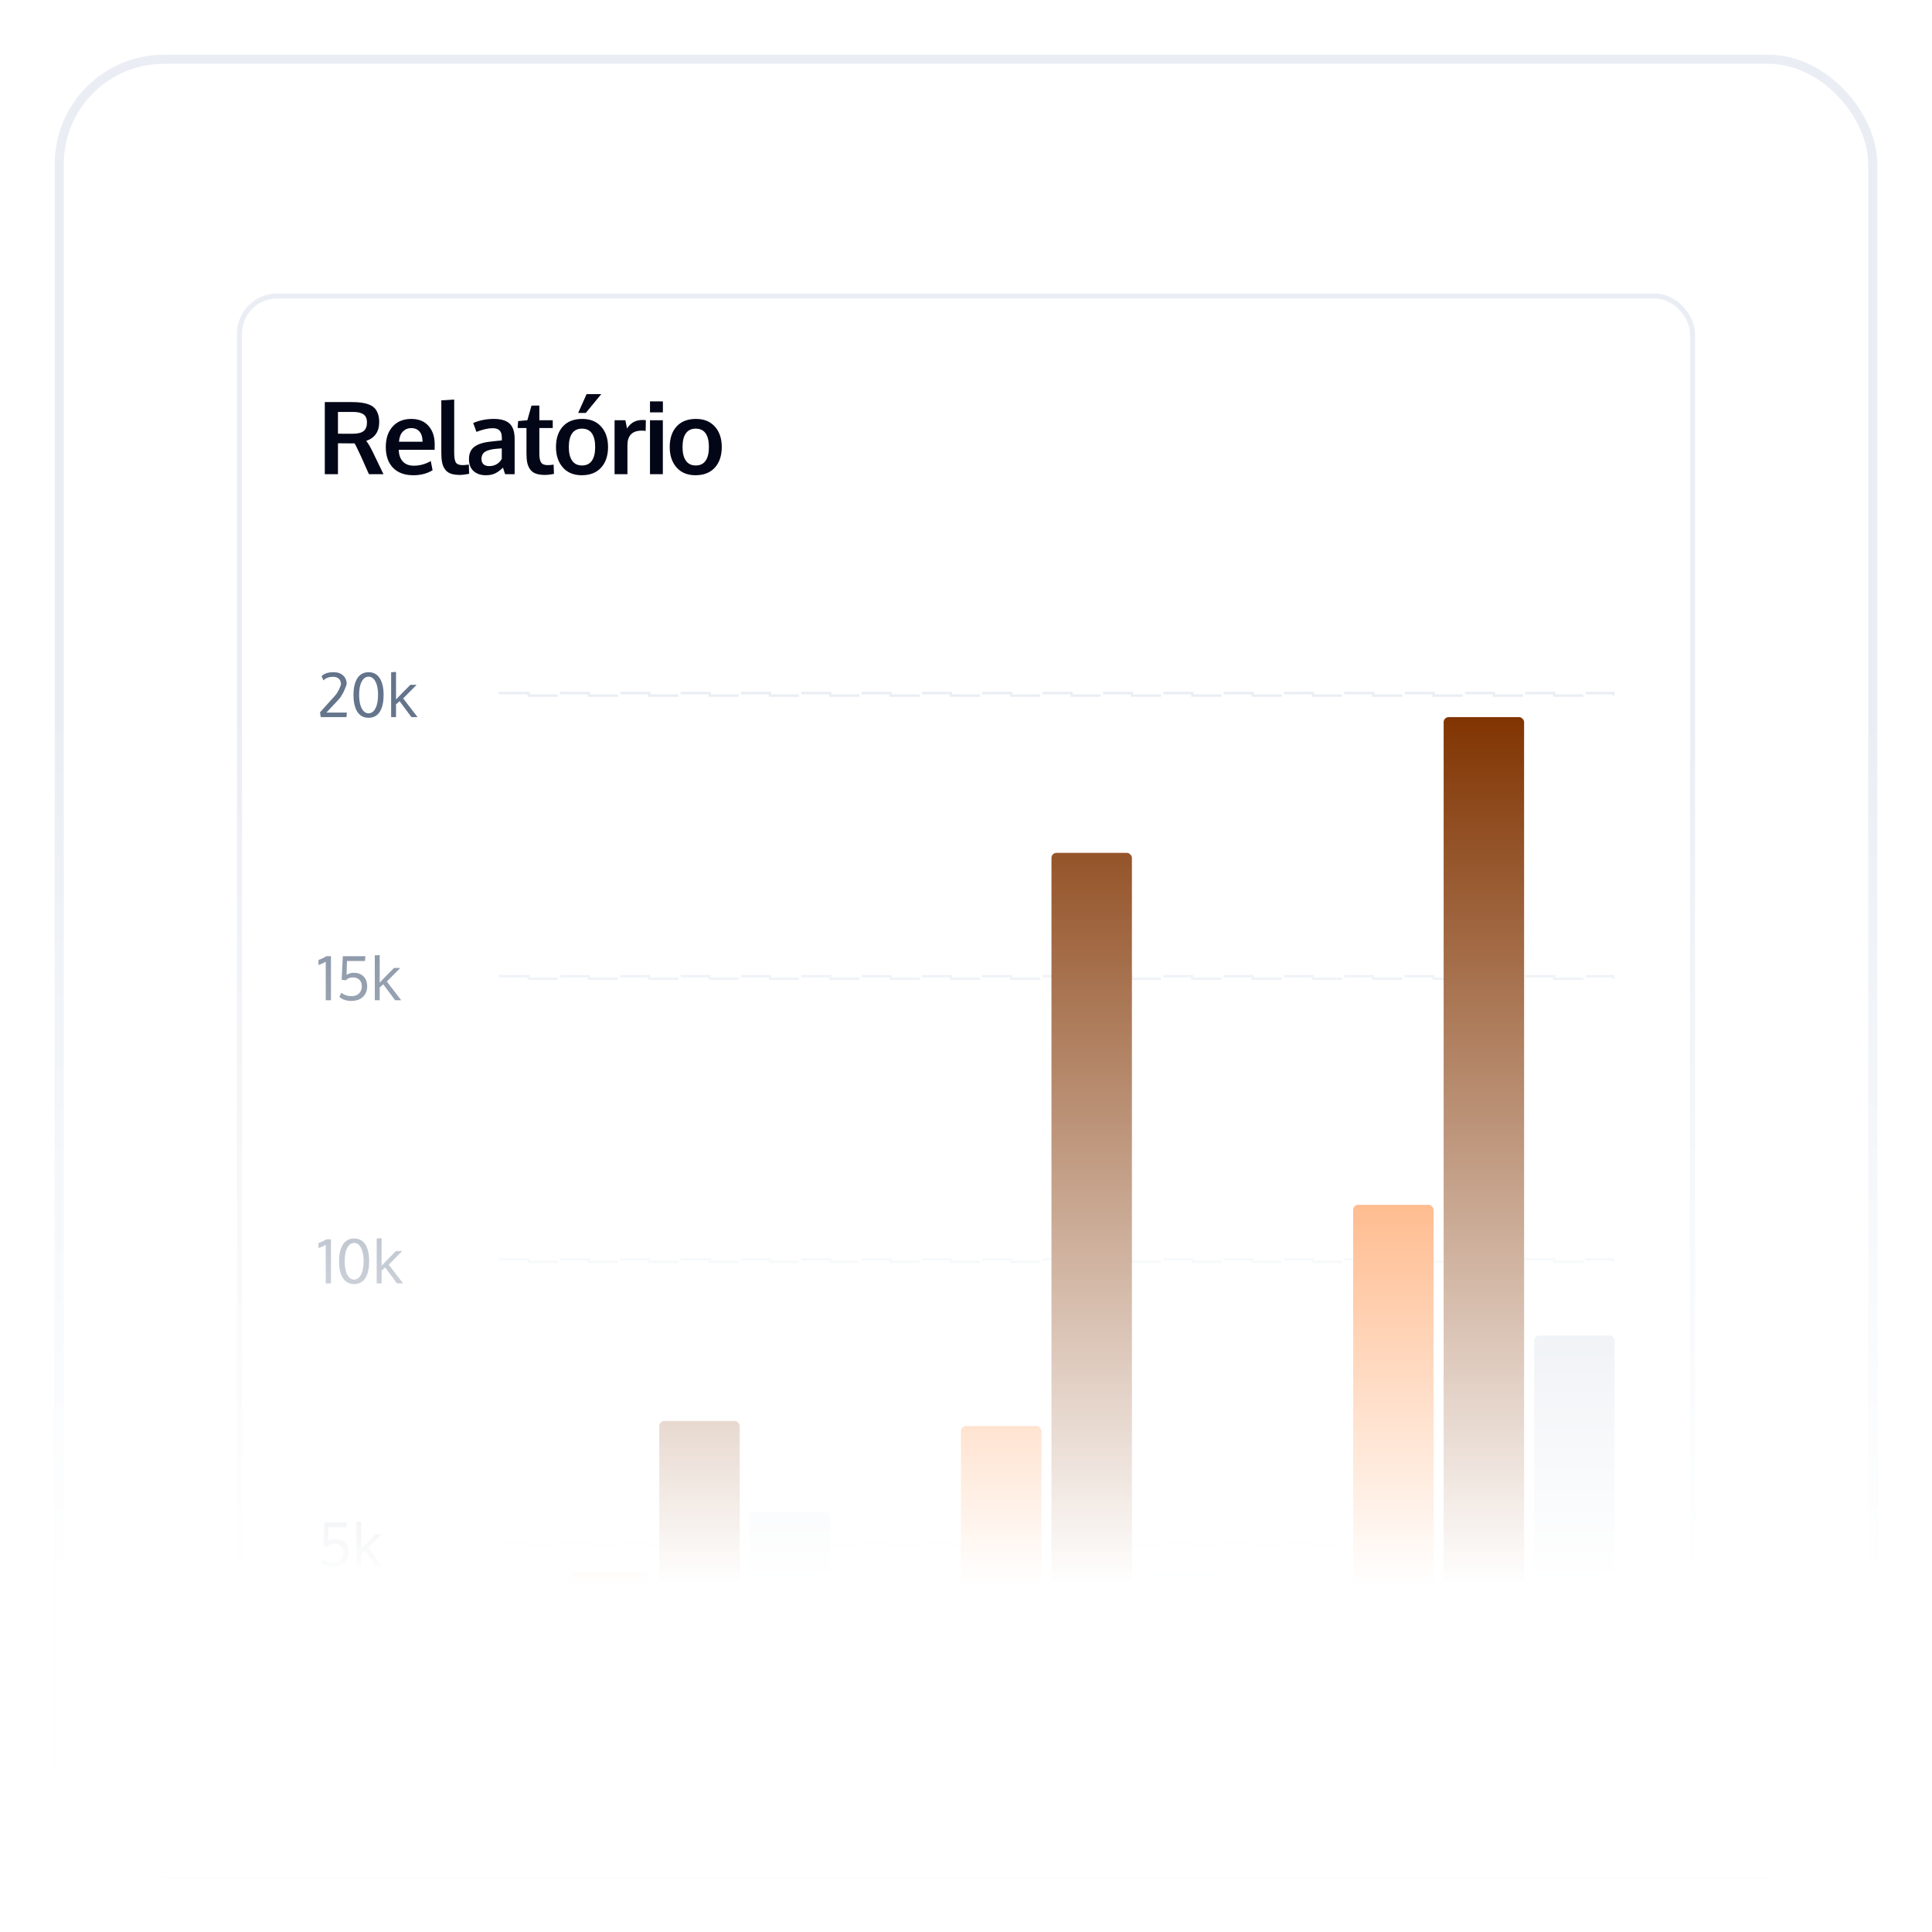 <svg width="212" height="212" viewBox="0 0 212 212" fill="none" xmlns="http://www.w3.org/2000/svg">
<g filter="url(#filter0_d_2050_2428)">
<rect x="6" y="2" width="200" height="200" rx="12" fill="white"/>
<rect x="6.5" y="2.5" width="199" height="199" rx="11.5" stroke="#EAEEF4"/>
<g filter="url(#filter1_d_2050_2428)">
<g clip-path="url(#clip0_2050_2428)">
<rect x="26" y="26" width="160" height="154" rx="4.414" fill="white"/>
<path d="M35.641 45.828V37.913H38.566C38.965 37.913 39.31 37.931 39.601 37.967C39.895 38.003 40.174 38.069 40.436 38.166C40.702 38.259 40.916 38.387 41.077 38.548C41.242 38.71 41.372 38.922 41.465 39.184C41.562 39.443 41.611 39.75 41.611 40.106C41.611 41.154 41.135 41.844 40.183 42.175C40.377 42.394 40.617 42.8 40.905 43.392L42.079 45.828H40.484L39.563 43.764C39.215 43.024 38.999 42.586 38.917 42.449C38.855 42.446 38.653 42.444 38.308 42.444L37.085 42.433V45.828H35.641ZM38.696 41.388C39.256 41.388 39.658 41.289 39.903 41.092C40.147 40.891 40.269 40.569 40.269 40.127C40.269 39.739 40.145 39.454 39.897 39.27C39.649 39.087 39.27 38.996 38.76 38.996H37.085V41.383C37.139 41.383 37.406 41.384 37.888 41.388C38.369 41.388 38.638 41.388 38.696 41.388ZM45.35 45.941C44.398 45.941 43.657 45.668 43.125 45.122C42.597 44.572 42.333 43.814 42.333 42.848C42.333 41.907 42.583 41.158 43.082 40.601C43.581 40.045 44.262 39.764 45.124 39.761C45.939 39.761 46.572 40.016 47.02 40.526C47.473 41.036 47.699 41.713 47.699 42.557C47.699 42.618 47.698 42.717 47.694 42.853C47.694 42.99 47.694 43.091 47.694 43.155H43.755C43.77 43.708 43.921 44.138 44.208 44.443C44.499 44.745 44.898 44.895 45.404 44.895C46.051 44.895 46.672 44.727 47.268 44.389L47.468 45.391C46.875 45.758 46.169 45.941 45.35 45.941ZM43.782 42.266H46.368C46.368 41.785 46.259 41.415 46.04 41.156C45.821 40.898 45.517 40.768 45.129 40.768C44.767 40.768 44.459 40.894 44.208 41.145C43.96 41.397 43.818 41.77 43.782 42.266ZM50.485 45.908C50.079 45.908 49.742 45.862 49.472 45.768C49.207 45.671 48.996 45.519 48.842 45.31C48.688 45.102 48.58 44.854 48.519 44.567C48.458 44.279 48.427 43.922 48.427 43.495V37.724L49.839 37.633V43.468C49.839 43.999 49.902 44.36 50.027 44.551C50.153 44.737 50.397 44.831 50.76 44.831C50.94 44.831 51.168 44.811 51.444 44.772L51.482 45.779C51.478 45.779 51.434 45.788 51.347 45.806C51.265 45.824 51.184 45.838 51.105 45.849C51.029 45.864 50.932 45.876 50.814 45.887C50.696 45.901 50.586 45.908 50.485 45.908ZM53.304 45.941C52.754 45.941 52.309 45.79 51.968 45.488C51.63 45.183 51.461 44.745 51.461 44.173C51.461 43.559 51.662 43.105 52.064 42.81C52.467 42.512 53.074 42.324 53.886 42.245C53.997 42.23 54.117 42.216 54.246 42.202C54.376 42.187 54.521 42.173 54.683 42.158C54.845 42.144 54.972 42.132 55.066 42.121V41.808C55.066 41.449 54.983 41.189 54.818 41.027C54.652 40.862 54.401 40.779 54.063 40.779C53.582 40.779 52.988 40.914 52.28 41.183C52.276 41.172 52.217 41.009 52.102 40.693C51.987 40.377 51.928 40.215 51.924 40.208C52.621 39.91 53.376 39.761 54.187 39.761C54.985 39.761 55.565 39.935 55.928 40.283C56.29 40.628 56.472 41.189 56.472 41.965V45.828H55.426C55.423 45.813 55.383 45.693 55.308 45.467C55.233 45.24 55.195 45.12 55.195 45.106C54.9 45.393 54.611 45.605 54.327 45.741C54.047 45.874 53.706 45.941 53.304 45.941ZM53.686 44.939C54.013 44.939 54.297 44.861 54.538 44.707C54.782 44.549 54.956 44.358 55.06 44.136V42.994C55.049 42.994 54.954 43.001 54.775 43.015C54.599 43.029 54.503 43.037 54.489 43.037C53.918 43.087 53.499 43.195 53.234 43.36C52.968 43.525 52.835 43.791 52.835 44.157C52.835 44.409 52.908 44.603 53.056 44.739C53.203 44.872 53.413 44.939 53.686 44.939ZM59.818 45.908C59.416 45.908 59.08 45.862 58.811 45.768C58.545 45.671 58.336 45.52 58.186 45.316C58.035 45.111 57.927 44.87 57.862 44.594C57.801 44.314 57.771 43.969 57.771 43.559V40.763H56.801L56.855 39.998L57.868 39.906L58.32 38.301L59.182 38.295V39.906H60.653V40.763H59.182V43.586C59.182 44.035 59.247 44.355 59.376 44.545C59.506 44.736 59.745 44.831 60.093 44.831C60.298 44.831 60.517 44.813 60.75 44.777L60.788 45.79C60.781 45.79 60.736 45.799 60.653 45.817C60.574 45.831 60.497 45.844 60.422 45.855C60.35 45.869 60.256 45.882 60.141 45.892C60.026 45.903 59.919 45.908 59.818 45.908ZM63.445 39.103L64.366 37.04H65.977L64.28 39.103H63.445ZM63.87 44.869C64.348 44.869 64.707 44.694 64.948 44.346C65.189 43.998 65.309 43.498 65.309 42.848C65.309 42.191 65.189 41.69 64.948 41.345C64.707 41 64.344 40.828 63.859 40.828C63.382 40.828 63.021 41.002 62.776 41.35C62.536 41.695 62.416 42.196 62.416 42.853C62.416 43.5 62.538 43.998 62.782 44.346C63.026 44.694 63.389 44.869 63.87 44.869ZM63.833 45.941C62.956 45.941 62.266 45.657 61.764 45.09C61.261 44.522 61.009 43.775 61.009 42.848C61.009 41.893 61.261 41.14 61.764 40.591C62.266 40.037 62.976 39.761 63.892 39.761C64.775 39.761 65.467 40.043 65.966 40.607C66.469 41.167 66.721 41.914 66.721 42.848C66.721 43.793 66.467 44.545 65.961 45.106C65.454 45.662 64.745 45.941 63.833 45.941ZM67.438 45.828V39.906H68.623L68.806 40.812C69.194 40.19 69.756 39.879 70.493 39.879C70.647 39.879 70.773 39.886 70.87 39.901L70.848 41.081C70.704 41.059 70.555 41.048 70.401 41.048C69.88 41.048 69.49 41.187 69.232 41.463C68.977 41.74 68.849 42.124 68.849 42.616V45.828H67.438ZM71.323 45.828V39.906H72.734V45.828H71.323ZM71.323 39.044V37.837H72.74V39.044H71.323ZM76.35 44.869C76.828 44.869 77.187 44.694 77.428 44.346C77.668 43.998 77.789 43.498 77.789 42.848C77.789 42.191 77.668 41.69 77.428 41.345C77.187 41 76.824 40.828 76.339 40.828C75.862 40.828 75.501 41.002 75.256 41.35C75.016 41.695 74.895 42.196 74.895 42.853C74.895 43.5 75.017 43.998 75.262 44.346C75.506 44.694 75.869 44.869 76.35 44.869ZM76.312 45.941C75.436 45.941 74.746 45.657 74.243 45.09C73.74 44.522 73.489 43.775 73.489 42.848C73.489 41.893 73.74 41.14 74.243 40.591C74.746 40.037 75.456 39.761 76.371 39.761C77.255 39.761 77.947 40.043 78.446 40.607C78.949 41.167 79.2 41.914 79.2 42.848C79.2 43.793 78.947 44.545 78.441 45.106C77.934 45.662 77.225 45.941 76.312 45.941Z" fill="#020617"/>
<path d="M35.193 72.483L35.118 71.953L36.789 70.097C36.901 69.972 37.009 69.811 37.113 69.612C37.218 69.414 37.295 69.246 37.342 69.108L37.417 68.904C37.417 68.637 37.342 68.43 37.194 68.284C37.045 68.135 36.834 68.061 36.56 68.061C36.103 68.061 35.743 68.193 35.48 68.458L35.293 67.973C35.59 67.693 36.025 67.553 36.599 67.553C37.038 67.553 37.389 67.673 37.649 67.912C37.91 68.149 38.041 68.467 38.041 68.865C38.032 68.896 38.019 68.937 38.002 68.988C37.984 69.038 37.947 69.136 37.889 69.282C37.833 69.429 37.773 69.568 37.711 69.7C37.648 69.831 37.569 69.975 37.471 70.133C37.377 70.29 37.28 70.421 37.181 70.527L35.816 71.985H38.057L38.021 72.483H35.193ZM41.196 72.37C40.982 72.495 40.732 72.557 40.446 72.557C40.159 72.557 39.908 72.495 39.693 72.37C39.477 72.243 39.303 72.065 39.172 71.836C39.043 71.608 38.946 71.345 38.881 71.048C38.819 70.75 38.787 70.419 38.787 70.055C38.787 69.755 38.808 69.479 38.849 69.224C38.892 68.97 38.958 68.739 39.046 68.532C39.134 68.326 39.243 68.15 39.372 68.005C39.504 67.861 39.66 67.75 39.841 67.673C40.022 67.593 40.224 67.553 40.446 67.553C40.721 67.553 40.965 67.613 41.176 67.734C41.39 67.855 41.562 68.027 41.694 68.251C41.827 68.473 41.927 68.736 41.994 69.04C42.061 69.342 42.094 69.68 42.094 70.055C42.094 70.419 42.063 70.75 42.001 71.048C41.938 71.345 41.842 71.608 41.713 71.836C41.584 72.065 41.411 72.243 41.196 72.37ZM41.011 68.306C40.854 68.132 40.666 68.044 40.446 68.044C40.226 68.044 40.037 68.132 39.88 68.306C39.723 68.479 39.604 68.713 39.524 69.011C39.447 69.306 39.408 69.648 39.408 70.036C39.408 70.43 39.447 70.779 39.524 71.083C39.604 71.385 39.723 71.624 39.88 71.801C40.037 71.978 40.226 72.066 40.446 72.066C40.666 72.066 40.854 71.978 41.011 71.801C41.169 71.624 41.286 71.385 41.364 71.083C41.444 70.779 41.483 70.43 41.483 70.036C41.483 69.648 41.444 69.306 41.364 69.011C41.286 68.713 41.169 68.479 41.011 68.306ZM42.919 72.483V67.559L43.455 67.527V70.104V70.556C43.468 70.543 43.488 70.522 43.514 70.492C43.539 70.461 43.56 70.439 43.575 70.424C43.763 70.219 44.247 69.723 45.03 68.937H45.715L44.241 70.43L45.819 72.483H45.146L43.85 70.737L43.455 71.077V72.483H42.919Z" fill="#64748B"/>
<rect x="54.827" y="69.845" width="122.207" height="0.276" stroke="#EAEEF4" stroke-width="0.276" stroke-dasharray="3.31 3.31"/>
<path d="M35.803 98.716H36.318V103.552H35.745V99.314C35.528 99.456 35.261 99.578 34.947 99.679V99.139C34.981 99.124 35.051 99.094 35.157 99.049C35.263 99.003 35.341 98.969 35.393 98.945C35.447 98.921 35.514 98.888 35.593 98.845C35.673 98.802 35.743 98.759 35.803 98.716ZM40.096 98.716L40.051 99.246H38.076C38.054 99.873 38.038 100.38 38.028 100.768C38.271 100.613 38.535 100.536 38.82 100.536C39.059 100.536 39.272 100.574 39.46 100.652C39.649 100.727 39.803 100.832 39.922 100.966C40.043 101.099 40.134 101.255 40.197 101.434C40.259 101.611 40.291 101.803 40.291 102.01C40.291 102.499 40.133 102.891 39.819 103.186C39.506 103.48 39.08 103.626 38.542 103.626C38.001 103.626 37.568 103.478 37.242 103.183L37.452 102.727C37.771 102.977 38.141 103.102 38.561 103.102C38.914 103.102 39.194 103.002 39.398 102.802C39.603 102.601 39.705 102.339 39.705 102.016C39.705 101.727 39.619 101.494 39.447 101.315C39.274 101.134 39.029 101.043 38.71 101.043C38.391 101.043 38.134 101.15 37.94 101.363L37.491 101.302L37.617 98.716H40.096ZM41.128 103.552V98.628L41.664 98.596V101.172V101.625C41.677 101.612 41.697 101.591 41.723 101.56C41.748 101.53 41.769 101.508 41.784 101.492C41.971 101.288 42.456 100.792 43.239 100.005H43.924L42.45 101.499L44.028 103.552H43.355L42.059 101.806L41.664 102.146V103.552H41.128Z" fill="#64748B"/>
<rect x="54.827" y="100.914" width="122.207" height="0.276" stroke="#EAEEF4" stroke-width="0.276" stroke-dasharray="3.31 3.31"/>
<path d="M35.803 129.784H36.318V134.621H35.745V130.382C35.528 130.525 35.261 130.646 34.947 130.748V130.208C34.981 130.193 35.051 130.163 35.157 130.117C35.263 130.072 35.341 130.038 35.393 130.014C35.447 129.99 35.514 129.957 35.593 129.914C35.673 129.871 35.743 129.828 35.803 129.784ZM39.612 134.507C39.398 134.632 39.148 134.695 38.862 134.695C38.575 134.695 38.324 134.632 38.108 134.507C37.893 134.38 37.719 134.203 37.588 133.974C37.459 133.746 37.362 133.483 37.297 133.185C37.234 132.888 37.203 132.557 37.203 132.193C37.203 131.893 37.224 131.616 37.265 131.362C37.308 131.108 37.373 130.877 37.462 130.67C37.55 130.463 37.659 130.288 37.788 130.143C37.92 129.999 38.076 129.888 38.257 129.81C38.438 129.731 38.64 129.691 38.862 129.691C39.138 129.691 39.381 129.751 39.592 129.872C39.806 129.992 39.978 130.165 40.109 130.389C40.243 130.611 40.343 130.874 40.41 131.178C40.477 131.479 40.51 131.818 40.51 132.193C40.51 132.557 40.479 132.888 40.417 133.185C40.354 133.483 40.258 133.746 40.129 133.974C40 134.203 39.827 134.38 39.612 134.507ZM39.427 130.444C39.27 130.269 39.081 130.182 38.862 130.182C38.642 130.182 38.453 130.269 38.296 130.444C38.139 130.616 38.02 130.851 37.94 131.149C37.863 131.444 37.824 131.785 37.824 132.173C37.824 132.568 37.863 132.917 37.94 133.221C38.02 133.523 38.139 133.762 38.296 133.938C38.453 134.115 38.642 134.204 38.862 134.204C39.081 134.204 39.27 134.115 39.427 133.938C39.585 133.762 39.702 133.523 39.78 133.221C39.859 132.917 39.899 132.568 39.899 132.173C39.899 131.785 39.859 131.444 39.78 131.149C39.702 130.851 39.585 130.616 39.427 130.444ZM41.335 134.621V129.697L41.871 129.665V132.241V132.694C41.884 132.681 41.904 132.659 41.929 132.629C41.955 132.599 41.976 132.576 41.991 132.561C42.178 132.357 42.663 131.861 43.446 131.074H44.131L42.657 132.568L44.234 134.621H43.562L42.266 132.875L41.871 133.214V134.621H41.335Z" fill="#64748B"/>
<rect x="54.827" y="131.983" width="122.207" height="0.276" stroke="#EAEEF4" stroke-width="0.276" stroke-dasharray="3.31 3.31"/>
<path d="M38.073 160.854L38.028 161.384H36.052C36.031 162.011 36.015 162.519 36.004 162.907C36.247 162.751 36.511 162.674 36.796 162.674C37.035 162.674 37.248 162.713 37.436 162.79C37.626 162.866 37.78 162.97 37.898 163.104C38.019 163.237 38.111 163.394 38.173 163.572C38.236 163.749 38.267 163.941 38.267 164.148C38.267 164.637 38.109 165.029 37.795 165.325C37.482 165.618 37.057 165.764 36.518 165.764C35.977 165.764 35.544 165.617 35.218 165.321L35.428 164.866C35.747 165.116 36.117 165.241 36.537 165.241C36.891 165.241 37.17 165.14 37.375 164.94C37.579 164.74 37.682 164.478 37.682 164.154C37.682 163.866 37.596 163.632 37.423 163.453C37.251 163.272 37.005 163.181 36.686 163.181C36.367 163.181 36.111 163.288 35.917 163.501L35.467 163.44L35.593 160.854H38.073ZM39.104 165.69V160.766L39.641 160.734V163.311V163.763C39.654 163.75 39.673 163.729 39.699 163.699C39.725 163.668 39.745 163.646 39.76 163.631C39.948 163.426 40.433 162.93 41.215 162.144H41.9L40.426 163.637L42.004 165.69H41.331L40.035 163.944L39.641 164.284V165.69H39.104Z" fill="#64748B"/>
<rect x="54.827" y="163.052" width="122.207" height="0.276" stroke="#EAEEF4" stroke-width="0.276" stroke-dasharray="3.31 3.31"/>
<rect x="62.413" y="166.276" width="8.828" height="27.035" rx="0.552" fill="#FF6600"/>
<rect x="72.344" y="149.724" width="8.828" height="43.586" rx="0.552" fill="#803300"/>
<rect x="82.275" y="159.655" width="8.828" height="33.655" rx="0.552" fill="#CBD5E1"/>
<rect x="105.447" y="150.276" width="8.828" height="43.035" rx="0.552" fill="#FF6600"/>
<rect x="115.378" y="87.379" width="8.828" height="105.931" rx="0.552" fill="#803300"/>
<rect x="125.31" y="166.276" width="8.828" height="27.035" rx="0.552" fill="#CBD5E1"/>
<rect x="148.482" y="126" width="8.828" height="67.31" rx="0.552" fill="#FF6600"/>
<rect x="158.413" y="72.483" width="8.828" height="120.828" rx="0.552" fill="#803300"/>
<rect x="168.345" y="140.345" width="8.828" height="52.965" rx="0.552" fill="#CBD5E1"/>
</g>
<rect x="26.276" y="26.276" width="159.448" height="153.448" rx="4.138" stroke="#EAEEF4" stroke-width="0.552"/>
</g>
<rect x="6" y="74" width="200" height="128" fill="url(#paint0_linear_2050_2428)"/>
</g>
<defs>
<filter id="filter0_d_2050_2428" x="0" y="0" width="212" height="212" filterUnits="userSpaceOnUse" color-interpolation-filters="sRGB">
<feFlood flood-opacity="0" result="BackgroundImageFix"/>
<feColorMatrix in="SourceAlpha" type="matrix" values="0 0 0 0 0 0 0 0 0 0 0 0 0 0 0 0 0 0 127 0" result="hardAlpha"/>
<feMorphology radius="4" operator="erode" in="SourceAlpha" result="effect1_dropShadow_2050_2428"/>
<feOffset dy="4"/>
<feGaussianBlur stdDeviation="5"/>
<feComposite in2="hardAlpha" operator="out"/>
<feColorMatrix type="matrix" values="0 0 0 0 0.008 0 0 0 0 0.024 0 0 0 0 0.09 0 0 0 0.06 0"/>
<feBlend mode="normal" in2="BackgroundImageFix" result="effect1_dropShadow_2050_2428"/>
<feBlend mode="normal" in="SourceGraphic" in2="effect1_dropShadow_2050_2428" result="shape"/>
</filter>
<filter id="filter1_d_2050_2428" x="22.69" y="24.897" width="166.621" height="160.621" filterUnits="userSpaceOnUse" color-interpolation-filters="sRGB">
<feFlood flood-opacity="0" result="BackgroundImageFix"/>
<feColorMatrix in="SourceAlpha" type="matrix" values="0 0 0 0 0 0 0 0 0 0 0 0 0 0 0 0 0 0 127 0" result="hardAlpha"/>
<feMorphology radius="2.207" operator="erode" in="SourceAlpha" result="effect1_dropShadow_2050_2428"/>
<feOffset dy="2.207"/>
<feGaussianBlur stdDeviation="2.759"/>
<feComposite in2="hardAlpha" operator="out"/>
<feColorMatrix type="matrix" values="0 0 0 0 0.008 0 0 0 0 0.024 0 0 0 0 0.09 0 0 0 0.06 0"/>
<feBlend mode="normal" in2="BackgroundImageFix" result="effect1_dropShadow_2050_2428"/>
<feBlend mode="normal" in="SourceGraphic" in2="effect1_dropShadow_2050_2428" result="shape"/>
</filter>
<linearGradient id="paint0_linear_2050_2428" x1="106" y1="74" x2="106" y2="202" gradientUnits="userSpaceOnUse">
<stop stop-color="white" stop-opacity="0"/>
<stop offset="0.749" stop-color="white"/>
</linearGradient>
<clipPath id="clip0_2050_2428">
<rect x="26" y="26" width="160" height="154" rx="4.414" fill="white"/>
</clipPath>
</defs>
</svg>
